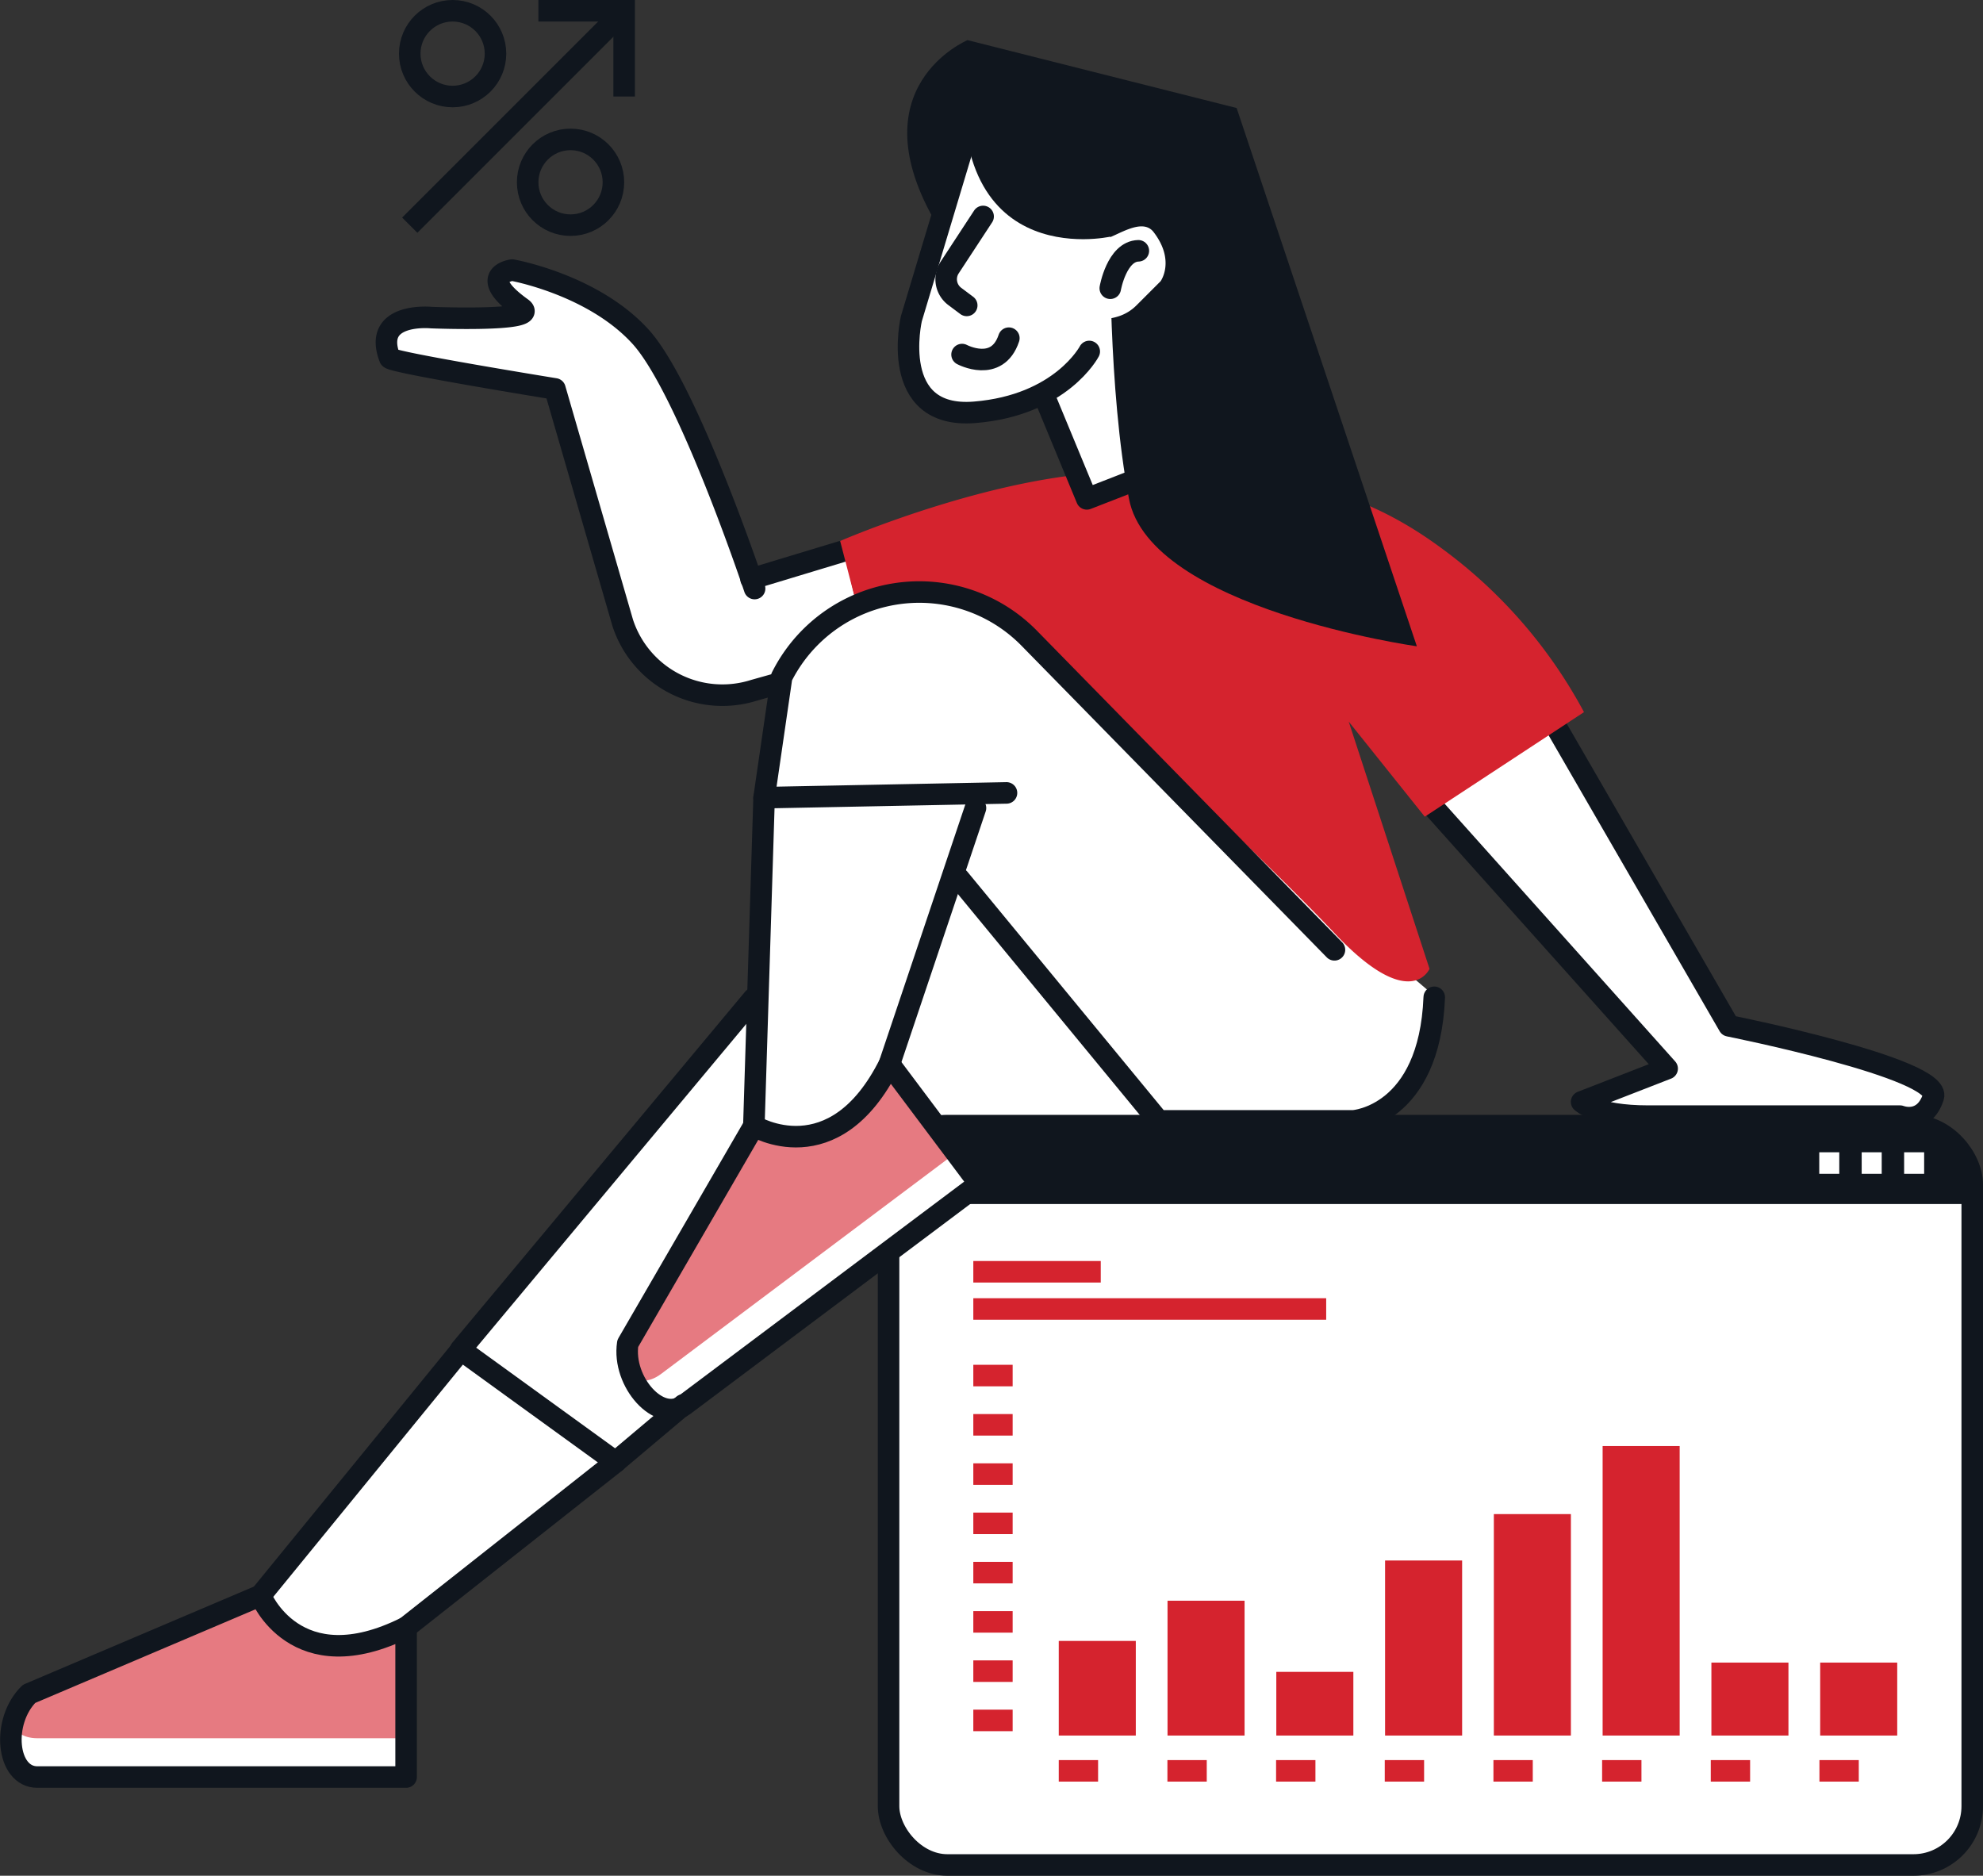 <svg xmlns="http://www.w3.org/2000/svg" width="184.207" height="174.235" viewBox="0 0 184.207 174.235">
  <rect x="0" y="0" width="184.207" height="174.235" fill="#333333" stroke="none"/>
  <g id="Gruppe_12773" data-name="Gruppe 12773" transform="translate(1.01 1)">
    <path id="Pfad_49339" data-name="Pfad 49339" d="M3222.732,701.716l-45.7,55.631s1.324,3.973,5.3,4.14a21.423,21.423,0,0,0,7.947-1.491l32.286-25.332Z" transform="translate(-3153.977 -609.75)" fill="#fff"/>
    <path id="Pfad_49340" data-name="Pfad 49340" d="M3239.206,712.924h21.524l-18.378-23.18-6.457,17.219Z" transform="translate(-3154.225 -609.699)" fill="#fff"/>
    <path id="Pfad_49341" data-name="Pfad 49341" d="M3231.393,659.539l-8.444,2.482s-6.954-18.212-10.1-21.689-9.769-6.788-11.425-6.954-2.98.993-2.318,1.655l1.987,1.988s-.828,1.159-6.292,1.159-5.463.331-5.629,1.324a6.9,6.9,0,0,0,.166,2.317l15.067,2.65s6.623,22.683,7.119,23.676,4.139,6.789,13.246,4.306,7.782-7.947,7.782-7.947Z" transform="translate(-3154.028 -609.461)" fill="#fff"/>
    <path id="Pfad_49342" data-name="Pfad 49342" d="M3223.258,712.649l1.159-36.094s1.656-10.1,8.279-11.92,13.079-.332,17.549,4.635,35.929,31.624,35.929,31.624-.662,8.775-3.642,10.6-22.186,1.324-22.186,1.324l-18.378-22.848-6.292,17.716S3231.371,717.451,3223.258,712.649Z" transform="translate(-3154.172 -609.59)" fill="#fff"/>
    <path id="Pfad_49343" data-name="Pfad 49343" d="M3286.94,683.722,3307.8,707.4l-6.458,3.312s-1.49,2.152,5.464,2.814,24.836-1.158,24.836-1.158,1.324-1.987.994-2.815-18.875-5.961-18.875-5.961l-16.226-28.477Z" transform="translate(-3154.441 -609.638)" fill="#fff"/>
    <path id="Pfad_49344" data-name="Pfad 49344" d="M3285.776,682.735l22.517,25.166-7.947,3.091s1.324,1.324,6.181,1.324h23.4s2.208.882,3.09-1.766-18.984-6.623-18.984-6.623L3297.7,675.67" transform="translate(-3154.436 -609.64)" fill="none" stroke="#10161e" stroke-linecap="round" stroke-linejoin="round" stroke-width="2"/>
    <line id="Linie_1767" data-name="Linie 1767" x1="8.389" y2="2.539" transform="translate(68.755 50.246)" fill="none" stroke="#10161e" stroke-linecap="round" stroke-linejoin="round" stroke-width="2"/>
    <path id="Pfad_49345" data-name="Pfad 49345" d="M3223.114,663.131s-6.181-18.544-10.6-23.4-11.92-6.181-11.92-6.181-3.422.441.882,3.532c1.794,1.288-8.389.882-8.389.882s-5.519-.552-3.863,3.753c.158.412,15.343,2.87,15.343,2.87l6.291,21.714a9.739,9.739,0,0,0,12.2,6.282l1.822-.512" transform="translate(-3154.027 -609.462)" fill="none" stroke="#10161e" stroke-linecap="round" stroke-linejoin="round" stroke-width="2"/>
    <path id="Pfad_49346" data-name="Pfad 49346" d="M3232.784,664.755l-1.545-5.96s15.232-6.623,26.933-6.4,19.648.22,28.92,7.064a45.394,45.394,0,0,1,13.245,15.232l-14.791,9.713-7.064-8.831,7.506,22.96s-1.766,4.194-8.83-3.312-28.354-27.4-28.354-27.4S3241.174,660.781,3232.784,664.755Z" transform="translate(-3154.205 -609.542)" fill="#d5232e"/>
    <g id="Gruppe_12769" data-name="Gruppe 12769" transform="translate(81.531 103.557)">
      <rect id="Rechteck_7821" data-name="Rechteck 7821" width="100.666" height="68.678" rx="5.462" transform="translate(100.666 68.678) rotate(-180)" fill="#fff" stroke="#10161e" stroke-linecap="round" stroke-linejoin="round" stroke-width="2"/>
      <g id="Gruppe_12768" data-name="Gruppe 12768" transform="translate(15.81 22.293)">
        <rect id="Rechteck_7822" data-name="Rechteck 7822" width="7.157" height="34.363" fill="#fff"/>
        <rect id="Rechteck_7823" data-name="Rechteck 7823" width="7.157" height="34.363" transform="translate(10.104)" fill="#fff"/>
        <rect id="Rechteck_7824" data-name="Rechteck 7824" width="7.157" height="34.363" transform="translate(20.209)" fill="#fff"/>
        <rect id="Rechteck_7825" data-name="Rechteck 7825" width="7.157" height="34.363" transform="translate(30.313)" fill="#fff"/>
        <rect id="Rechteck_7826" data-name="Rechteck 7826" width="7.157" height="34.363" transform="translate(40.418)" fill="#fff"/>
        <rect id="Rechteck_7827" data-name="Rechteck 7827" width="7.157" height="34.363" transform="translate(50.522)" fill="#fff"/>
        <rect id="Rechteck_7828" data-name="Rechteck 7828" width="7.157" height="34.363" transform="translate(60.627)" fill="#fff"/>
        <rect id="Rechteck_7829" data-name="Rechteck 7829" width="7.157" height="34.363" transform="translate(70.731)" fill="#fff"/>
      </g>
      <path id="Pfad_49347" data-name="Pfad 49347" d="M3235.756,720.641v-1.846a5.44,5.44,0,0,1,5.44-5.439h89.788a5.439,5.439,0,0,1,5.439,5.439v1.846Z" transform="translate(-3235.756 -713.356)" fill="#10161e"/>
      <rect id="Rechteck_7830" data-name="Rechteck 7830" width="7.157" height="8.789" transform="translate(15.81 47.867)" fill="#d5232e"/>
      <rect id="Rechteck_7831" data-name="Rechteck 7831" width="7.157" height="12.524" transform="translate(25.914 44.132)" fill="#d5232e"/>
      <rect id="Rechteck_7832" data-name="Rechteck 7832" width="7.157" height="5.915" transform="translate(36.019 50.741)" fill="#d5232e"/>
      <rect id="Rechteck_7833" data-name="Rechteck 7833" width="7.157" height="16.26" transform="translate(46.123 40.396)" fill="#d5232e"/>
      <rect id="Rechteck_7834" data-name="Rechteck 7834" width="7.157" height="20.57" transform="translate(56.227 36.086)" fill="#d5232e"/>
      <rect id="Rechteck_7835" data-name="Rechteck 7835" width="7.157" height="26.892" transform="translate(66.332 29.764)" fill="#d5232e"/>
      <rect id="Rechteck_7836" data-name="Rechteck 7836" width="7.157" height="6.777" transform="translate(76.436 49.879)" fill="#d5232e"/>
      <rect id="Rechteck_7837" data-name="Rechteck 7837" width="7.157" height="6.777" transform="translate(86.541 49.879)" fill="#d5232e"/>
      <line id="Linie_1768" data-name="Linie 1768" x2="11.838" transform="translate(7.873 13.577)" fill="none" stroke="#d5232e" stroke-width="2"/>
      <line id="Linie_1769" data-name="Linie 1769" x2="32.78" transform="translate(7.873 17.033)" fill="none" stroke="#d5232e" stroke-width="2"/>
      <line id="Linie_1770" data-name="Linie 1770" x2="3.654" transform="translate(7.873 55.251)" fill="none" stroke="#d5232e" stroke-width="2"/>
      <line id="Linie_1771" data-name="Linie 1771" x2="3.654" transform="translate(7.873 50.675)" fill="none" stroke="#d5232e" stroke-width="2"/>
      <line id="Linie_1772" data-name="Linie 1772" x2="3.654" transform="translate(7.873 46.098)" fill="none" stroke="#d5232e" stroke-width="2"/>
      <line id="Linie_1773" data-name="Linie 1773" x2="3.654" transform="translate(7.873 41.522)" fill="none" stroke="#d5232e" stroke-width="2"/>
      <line id="Linie_1774" data-name="Linie 1774" x2="3.654" transform="translate(7.873 36.946)" fill="none" stroke="#d5232e" stroke-width="2"/>
      <line id="Linie_1775" data-name="Linie 1775" x2="3.654" transform="translate(7.873 32.37)" fill="none" stroke="#d5232e" stroke-width="2"/>
      <line id="Linie_1776" data-name="Linie 1776" x2="3.654" transform="translate(7.873 27.793)" fill="none" stroke="#d5232e" stroke-width="2"/>
      <line id="Linie_1777" data-name="Linie 1777" x2="3.654" transform="translate(7.873 23.217)" fill="none" stroke="#d5232e" stroke-width="2"/>
      <line id="Linie_1778" data-name="Linie 1778" x1="1.86" transform="translate(94.339 3.477)" fill="none" stroke="#fff" stroke-width="2"/>
      <line id="Linie_1779" data-name="Linie 1779" x1="1.86" transform="translate(90.397 3.477)" fill="none" stroke="#fff" stroke-width="2"/>
      <line id="Linie_1780" data-name="Linie 1780" x1="1.86" transform="translate(86.455 3.477)" fill="none" stroke="#fff" stroke-width="2"/>
      <line id="Linie_1781" data-name="Linie 1781" x2="3.654" transform="translate(15.81 59.936)" fill="none" stroke="#d5232e" stroke-width="2"/>
      <line id="Linie_1782" data-name="Linie 1782" x2="3.654" transform="translate(25.904 59.936)" fill="none" stroke="#d5232e" stroke-width="2"/>
      <line id="Linie_1783" data-name="Linie 1783" x2="3.654" transform="translate(35.999 59.936)" fill="none" stroke="#d5232e" stroke-width="2"/>
      <line id="Linie_1784" data-name="Linie 1784" x2="3.654" transform="translate(46.094 59.936)" fill="none" stroke="#d5232e" stroke-width="2"/>
      <line id="Linie_1785" data-name="Linie 1785" x2="3.654" transform="translate(56.189 59.936)" fill="none" stroke="#d5232e" stroke-width="2"/>
      <line id="Linie_1786" data-name="Linie 1786" x2="3.654" transform="translate(66.284 59.936)" fill="none" stroke="#d5232e" stroke-width="2"/>
      <line id="Linie_1787" data-name="Linie 1787" x2="3.654" transform="translate(76.378 59.936)" fill="none" stroke="#d5232e" stroke-width="2"/>
      <line id="Linie_1788" data-name="Linie 1788" x2="3.654" transform="translate(86.473 59.936)" fill="none" stroke="#d5232e" stroke-width="2"/>
    </g>
    <g id="Gruppe_12770" data-name="Gruppe 12770" transform="translate(0 147.2)">
      <path id="Pfad_49348" data-name="Pfad 49348" d="M3190.593,760.145v13.907h-34.254c-2.876,0-3.353-5.182-.773-7.726l21.5-9.139S3180.29,765.3,3190.593,760.145Z" transform="translate(-3153.879 -757.184)" fill="#fff"/>
      <path id="Pfad_49349" data-name="Pfad 49349" d="M3190.593,760.514v9.933h-34.254c-2.876,0-3.353-2.962-.773-4.78l21.256-8.483S3180.29,764.192,3190.593,760.514Z" transform="translate(-3153.879 -757.184)" fill="#e67a81"/>
      <path id="Pfad_49350" data-name="Pfad 49350" d="M3190.593,760.145v13.907h-34.254c-2.876,0-3.353-5.182-.773-7.726l21.5-9.139S3180.29,765.3,3190.593,760.145Z" transform="translate(-3153.879 -757.184)" fill="none" stroke="#10161e" stroke-linecap="round" stroke-linejoin="round" stroke-width="2"/>
    </g>
    <line id="Linie_1789" data-name="Linie 1789" y1="22.472" x2="18.346" transform="translate(23.189 124.731)" fill="none" stroke="#10161e" stroke-linecap="round" stroke-linejoin="round" stroke-width="2"/>
    <line id="Linie_1790" data-name="Linie 1790" y1="15.387" x2="19.503" transform="translate(36.713 134.775)" fill="none" stroke="#10161e" stroke-linecap="round" stroke-linejoin="round" stroke-width="2"/>
    <g id="Gruppe_12771" data-name="Gruppe 12771" transform="translate(56.665 97.834)">
      <path id="Pfad_49351" data-name="Pfad 49351" d="M3235.734,707.609l8.345,11.126-27.4,20.552c-2.3,1.727-5.791-2.134-5.253-5.717l11.717-20.213S3230.583,717.911,3235.734,707.609Z" transform="translate(-3210.787 -707.609)" fill="#fff"/>
      <path id="Pfad_49352" data-name="Pfad 49352" d="M3235.953,707.905l5.959,7.947-27.4,20.552c-2.3,1.726-4.459-.36-3.486-3.361l11.915-19.54S3229.919,717.029,3235.953,707.905Z" transform="translate(-3210.784 -707.61)" fill="#e67a81"/>
      <path id="Pfad_49353" data-name="Pfad 49353" d="M3235.734,707.609l8.345,11.126-27.4,20.552c-2.3,1.727-5.791-2.134-5.253-5.717l11.717-20.213S3230.583,717.911,3235.734,707.609Z" transform="translate(-3210.787 -707.609)" fill="none" stroke="#10161e" stroke-linecap="round" stroke-linejoin="round" stroke-width="2"/>
    </g>
    <line id="Linie_1791" data-name="Linie 1791" y1="30.487" x2="0.951" transform="translate(69.018 73.095)" fill="none" stroke="#10161e" stroke-linecap="round" stroke-linejoin="round" stroke-width="2"/>
    <line id="Linie_1792" data-name="Linie 1792" y1="23.779" x2="7.993" transform="translate(81.613 74.056)" fill="none" stroke="#10161e" stroke-linecap="round" stroke-linejoin="round" stroke-width="2"/>
    <path id="Pfad_49354" data-name="Pfad 49354" d="M3246.662,682.242l-22.518.442,1.629-11.2a14.3,14.3,0,0,1,23-3.612l28.354,28.944" transform="translate(-3154.176 -609.589)" fill="none" stroke="#10161e" stroke-linecap="round" stroke-linejoin="round" stroke-width="2"/>
    <path id="Pfad_49355" data-name="Pfad 49355" d="M3242.324,690.3l18.544,22.518h18.1s7.064-.441,7.506-11.479" transform="translate(-3154.252 -609.702)" fill="none" stroke="#10161e" stroke-linecap="round" stroke-linejoin="round" stroke-width="2"/>
    <path id="Pfad_49356" data-name="Pfad 49356" d="M3216.52,739.248l-6.292,5.3-14.4-10.431,27.209-32.617" transform="translate(-3154.056 -609.749)" fill="none" stroke="#10161e" stroke-linecap="round" stroke-linejoin="round" stroke-width="2"/>
    <g id="Gruppe_12772" data-name="Gruppe 12772" transform="translate(83.261 2.728)">
      <path id="Pfad_49357" data-name="Pfad 49357" d="M3243.1,612.1s-10.436,4.349-2.827,17.175S3243.1,612.1,3243.1,612.1Z" transform="translate(-3237.492 -612.1)" fill="#10161e"/>
      <path id="Pfad_49358" data-name="Pfad 49358" d="M3247.906,639.521l6.3,15.219,7.827-3.044s2.174-20.871-2.826-25.654S3235.731,606.039,3247.906,639.521Z" transform="translate(-3237.519 -612.127)" fill="#fff" stroke="#10161e" stroke-linecap="round" stroke-linejoin="round" stroke-width="2"/>
      <path id="Pfad_49359" data-name="Pfad 49359" d="M3244.982,614.357l-7.1,23.624s-2.175,9.349,5.869,8.7,10.655-5.653,10.655-5.653" transform="translate(-3237.493 -612.109)" fill="#fff" stroke="#10161e" stroke-linecap="round" stroke-linejoin="round" stroke-width="2"/>
      <path id="Pfad_49360" data-name="Pfad 49360" d="M3243.119,612.1l25,6.305,16.74,50s-24.784-3.478-26.74-13.7-1.739-24.35-1.739-24.35S3240.075,634.059,3243.119,612.1Z" transform="translate(-3237.515 -612.1)" fill="#10161e"/>
      <path id="Pfad_49361" data-name="Pfad 49361" d="M3255.89,630.653c1.086-.217,3.478-2.065,4.566-.652,2.042,2.655.652,4.566.652,4.566l-2.248,2.248a4.12,4.12,0,0,1-1.637,1.006c-.777.251-1.737.411-1.985-.21C3254.8,636.523,3255.89,630.653,3255.89,630.653Z" transform="translate(-3237.567 -612.173)" fill="#fff"/>
      <path id="Pfad_49362" data-name="Pfad 49362" d="M3256.438,635.23s.6-3.426,2.608-3.478" transform="translate(-3237.572 -612.183)" fill="none" stroke="#10161e" stroke-linecap="round" stroke-linejoin="round" stroke-width="2"/>
      <path id="Pfad_49363" data-name="Pfad 49363" d="M3244.561,628.548l-3.106,4.741a1.993,1.993,0,0,0,.471,2.686l1.113.834" transform="translate(-3237.508 -612.169)" fill="none" stroke="#10161e" stroke-linecap="round" stroke-linejoin="round" stroke-width="2"/>
      <path id="Pfad_49364" data-name="Pfad 49364" d="M3242.611,641.423s3.261,1.74,4.348-1.522" transform="translate(-3237.514 -612.217)" fill="none" stroke="#10161e" stroke-linecap="round" stroke-linejoin="round" stroke-width="2"/>
    </g>
    <line id="Linie_1793" data-name="Linie 1793" y1="19.916" x2="19.916" transform="translate(37.052)" fill="none" stroke="#10161e" stroke-miterlimit="10" stroke-width="2"/>
    <ellipse id="Ellipse_335" data-name="Ellipse 335" cx="3.983" cy="3.983" rx="3.983" ry="3.983" transform="translate(37.052)" fill="none" stroke="#10161e" stroke-miterlimit="10" stroke-width="2"/>
    <ellipse id="Ellipse_336" data-name="Ellipse 336" cx="3.983" cy="3.983" rx="3.983" ry="3.983" transform="translate(48.006 11.949)" fill="none" stroke="#10161e" stroke-miterlimit="10" stroke-width="2"/>
    <path id="Pfad_49365" data-name="Pfad 49365" d="M3211.055,617.326V609.36h-7.966" transform="translate(-3154.087 -609.36)" fill="none" stroke="#10161e" stroke-miterlimit="10" stroke-width="2"/>
  </g>
</svg>
